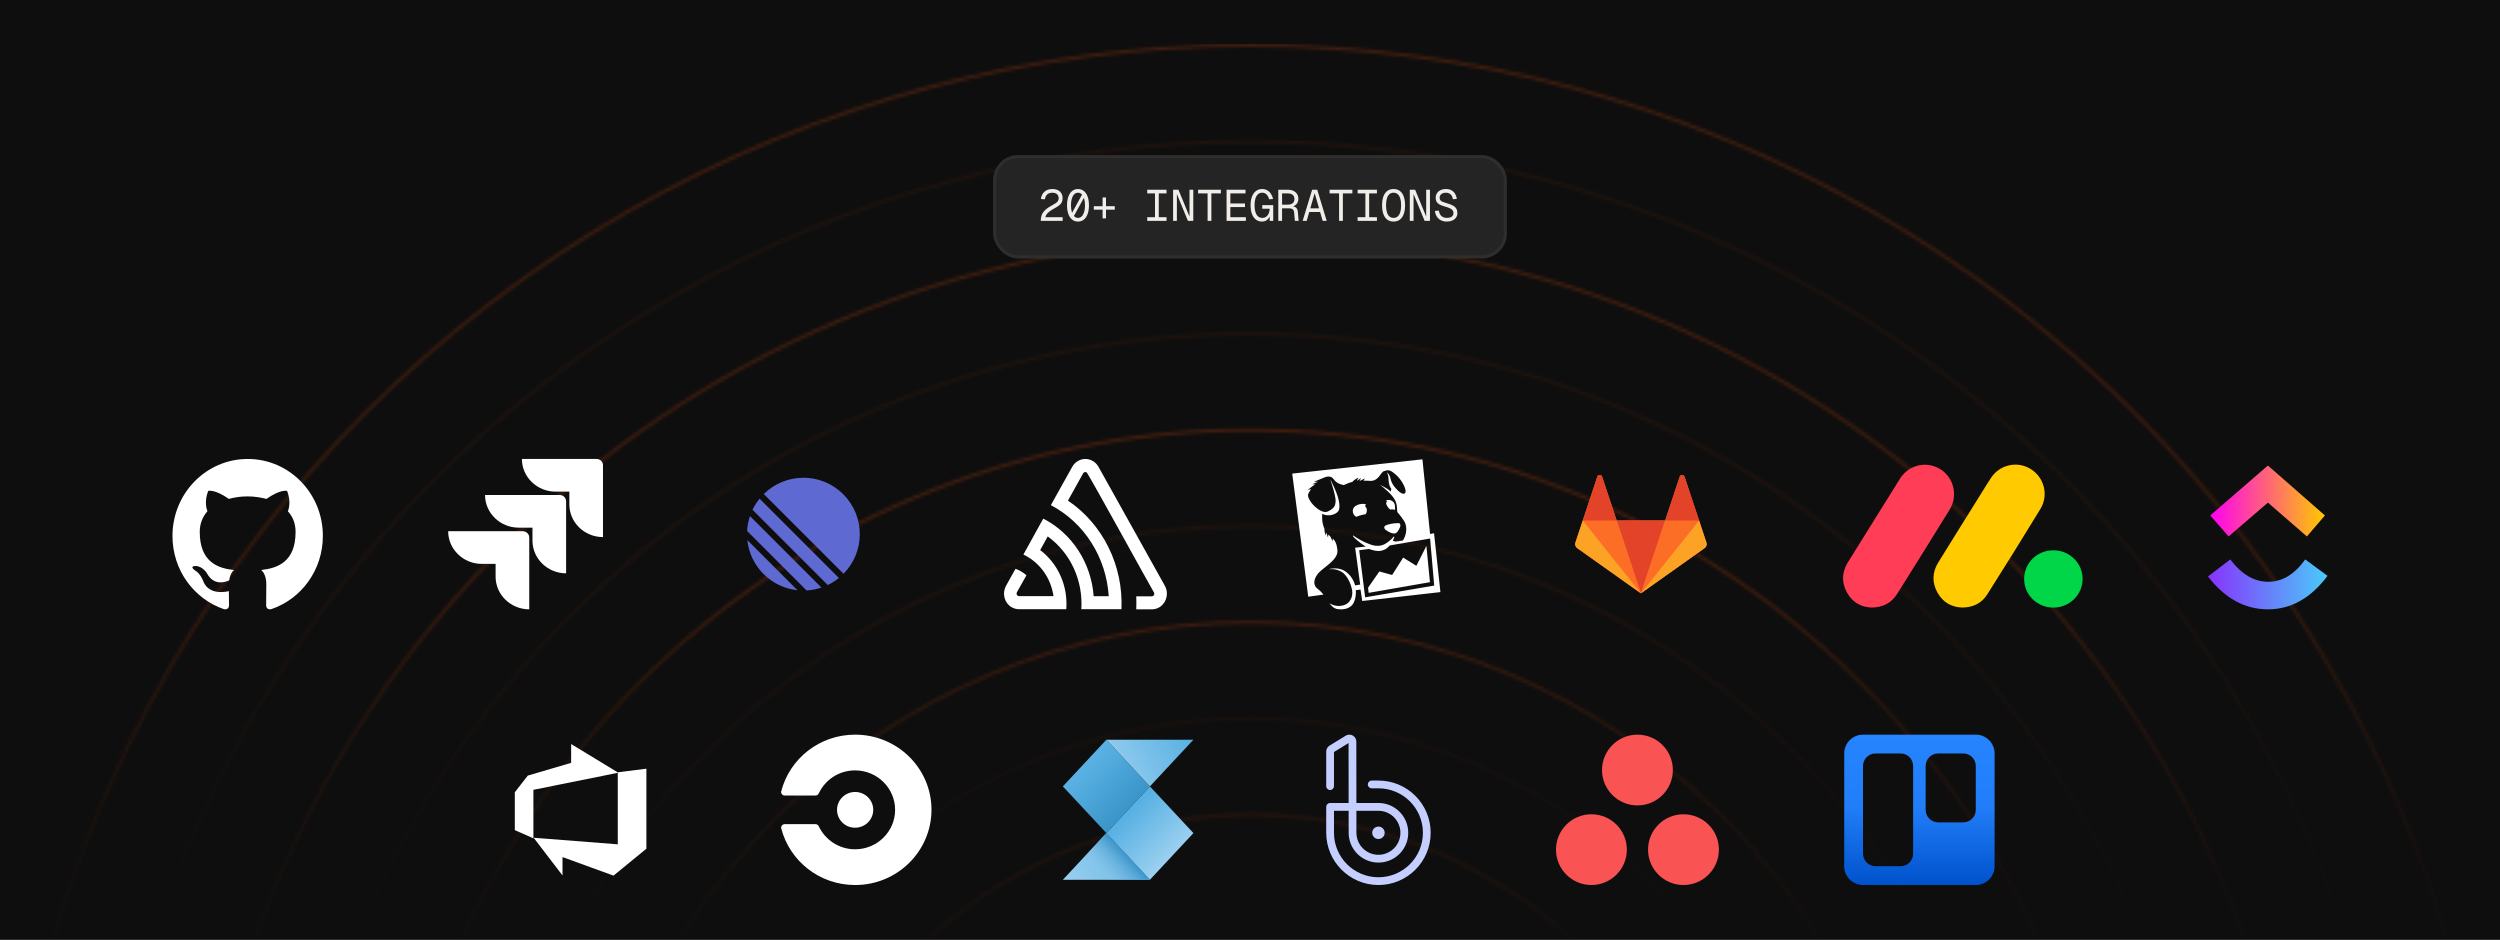 <svg width="798" height="300" viewBox="0 0 798 300" fill="none" xmlns="http://www.w3.org/2000/svg">
<g clip-path="url(#clip0_1_111)">
<rect width="798" height="300" fill="#0E0E0E"/>
<mask id="mask0_1_111" style="mask-type:alpha" maskUnits="userSpaceOnUse" x="0" y="14" width="798" height="798">
<circle cx="399" cy="413" r="152.962" stroke="url(#paint0_linear_1_111)"/>
<circle opacity="0.32" cx="399" cy="413" r="245.038" stroke="url(#paint1_linear_1_111)"/>
<circle opacity="0.32" cx="399" cy="413" r="183.654" stroke="url(#paint2_linear_1_111)"/>
<circle opacity="0.32" cx="399" cy="413" r="306.423" stroke="url(#paint3_linear_1_111)"/>
<circle opacity="0.32" cx="399" cy="413" r="367.808" stroke="url(#paint4_linear_1_111)"/>
<circle cx="399" cy="413" r="214.346" stroke="url(#paint5_linear_1_111)"/>
<circle cx="399" cy="413" r="275.731" stroke="url(#paint6_linear_1_111)"/>
<circle cx="399" cy="413" r="337.115" stroke="url(#paint7_linear_1_111)"/>
<circle cx="399" cy="413" r="398.5" stroke="url(#paint8_linear_1_111)"/>
<circle cx="399" cy="413" r="152.962" stroke="url(#paint9_linear_1_111)"/>
</mask>
<g mask="url(#mask0_1_111)">
<rect x="-12.891" y="14" width="823.782" height="337.615" fill="url(#paint10_linear_1_111)" fill-opacity="0.3"/>
</g>
<rect x="317.5" y="50" width="163" height="32" rx="7.5" fill="#242424"/>
<rect x="317.5" y="50" width="163" height="32" rx="7.5" stroke="#2F2E2D"/>
<path d="M332.2 70.5C332.2 69.8 332.307 69.17 332.522 68.61C332.746 68.041 333.133 67.499 333.684 66.986C334.244 66.473 335.019 65.955 336.008 65.432C336.465 65.189 336.834 64.965 337.114 64.76C337.394 64.555 337.599 64.335 337.73 64.102C337.861 63.869 337.926 63.584 337.926 63.248C337.926 62.903 337.851 62.604 337.702 62.352C337.553 62.091 337.329 61.885 337.03 61.736C336.741 61.587 336.377 61.512 335.938 61.512C335.238 61.512 334.683 61.694 334.272 62.058C333.871 62.422 333.619 62.94 333.516 63.612L332.256 63.528C332.368 62.557 332.741 61.783 333.376 61.204C334.011 60.625 334.865 60.336 335.938 60.336C336.619 60.336 337.203 60.457 337.688 60.7C338.173 60.943 338.542 61.283 338.794 61.722C339.055 62.151 339.186 62.651 339.186 63.22C339.186 63.724 339.102 64.163 338.934 64.536C338.766 64.9 338.481 65.241 338.08 65.558C337.688 65.875 337.147 66.216 336.456 66.58C335.859 66.897 335.355 67.219 334.944 67.546C334.543 67.873 334.235 68.19 334.02 68.498C333.815 68.797 333.703 69.072 333.684 69.324H339.2V70.5H332.2ZM341.575 69.072L345.495 61.932L346.615 61.988L342.695 69.128L341.575 69.072ZM344.095 70.724C343.376 70.724 342.751 70.514 342.219 70.094C341.696 69.674 341.295 69.077 341.015 68.302C340.735 67.527 340.595 66.608 340.595 65.544C340.595 64.471 340.735 63.547 341.015 62.772C341.295 61.997 341.696 61.4 342.219 60.98C342.751 60.551 343.376 60.336 344.095 60.336C344.823 60.336 345.448 60.551 345.971 60.98C346.493 61.4 346.895 61.997 347.175 62.772C347.455 63.547 347.595 64.471 347.595 65.544C347.595 66.608 347.455 67.527 347.175 68.302C346.895 69.077 346.493 69.674 345.971 70.094C345.448 70.514 344.823 70.724 344.095 70.724ZM344.095 69.548C344.561 69.548 344.958 69.385 345.285 69.058C345.621 68.731 345.877 68.269 346.055 67.672C346.241 67.065 346.335 66.356 346.335 65.544C346.335 64.713 346.241 63.999 346.055 63.402C345.877 62.795 345.621 62.329 345.285 62.002C344.958 61.675 344.561 61.512 344.095 61.512C343.637 61.512 343.241 61.675 342.905 62.002C342.569 62.329 342.307 62.795 342.121 63.402C341.943 63.999 341.855 64.713 341.855 65.544C341.855 66.356 341.943 67.065 342.121 67.672C342.307 68.269 342.569 68.731 342.905 69.058C343.241 69.385 343.637 69.548 344.095 69.548ZM349.143 66.916V65.824H355.835V66.916H349.143ZM351.943 69.716V63.024H353.035V69.716H351.943ZM366.198 70.5V69.324H368.676V61.736H366.198V60.56H372.358V61.736H369.88V69.324H372.358V70.5H366.198ZM374.453 70.5V60.56H376.161L379.689 69.128V60.56H380.893V70.5H379.185L375.657 61.932V70.5H374.453ZM385.465 70.5V61.736H382.427V60.56H389.707V61.736H386.669V70.5H385.465ZM391.522 70.5V60.56H397.57V61.736H392.726V64.942H397.402V66.09H392.726V69.324H397.682V70.5H391.522ZM402.828 70.724C402.128 70.724 401.503 70.533 400.952 70.15C400.411 69.758 399.982 69.179 399.664 68.414C399.347 67.639 399.188 66.683 399.188 65.544C399.188 64.471 399.333 63.547 399.622 62.772C399.921 61.997 400.346 61.4 400.896 60.98C401.447 60.551 402.11 60.336 402.884 60.336C403.491 60.336 404.028 60.471 404.494 60.742C404.97 61.013 405.367 61.391 405.684 61.876C406.002 62.352 406.23 62.903 406.37 63.528L405.11 63.612C404.952 62.996 404.686 62.492 404.312 62.1C403.948 61.708 403.472 61.512 402.884 61.512C402.371 61.512 401.932 61.671 401.568 61.988C401.204 62.296 400.924 62.753 400.728 63.36C400.542 63.957 400.448 64.685 400.448 65.544C400.448 66.393 400.546 67.117 400.742 67.714C400.938 68.311 401.218 68.769 401.582 69.086C401.956 69.394 402.408 69.548 402.94 69.548C403.416 69.548 403.822 69.427 404.158 69.184C404.504 68.932 404.774 68.587 404.97 68.148C405.166 67.7 405.274 67.191 405.292 66.622H402.912V65.474H406.412V70.5H405.292L405.236 68.148L405.572 68.26C405.442 68.736 405.26 69.161 405.026 69.534C404.802 69.907 404.508 70.201 404.144 70.416C403.79 70.621 403.351 70.724 402.828 70.724ZM408.031 70.5V60.56H411.055C412.1 60.56 412.926 60.826 413.533 61.358C414.139 61.881 414.443 62.604 414.443 63.528C414.443 63.995 414.335 64.41 414.121 64.774C413.906 65.129 413.631 65.409 413.295 65.614C412.959 65.819 412.613 65.936 412.259 65.964L412.203 65.796C412.865 65.833 413.36 65.992 413.687 66.272C414.023 66.552 414.219 67.009 414.275 67.644L414.527 70.5H413.323L413.085 67.798C413.057 67.49 412.982 67.243 412.861 67.056C412.749 66.86 412.567 66.72 412.315 66.636C412.072 66.543 411.736 66.496 411.307 66.496H409.235V70.5H408.031ZM409.235 65.32H411.055C411.745 65.32 412.273 65.166 412.637 64.858C413.001 64.541 413.183 64.097 413.183 63.528C413.183 62.949 413.001 62.506 412.637 62.198C412.273 61.89 411.745 61.736 411.055 61.736H409.235V65.32ZM415.809 70.5L418.833 60.56H420.457L423.481 70.5H422.193L419.645 61.652L417.097 70.5H415.809ZM417.335 67.672L417.755 66.496H421.535L421.955 67.672H417.335ZM427.438 70.5V61.736H424.4V60.56H431.68V61.736H428.642V70.5H427.438ZM433.354 70.5V69.324H435.832V61.736H433.354V60.56H439.514V61.736H437.036V69.324H439.514V70.5H433.354ZM444.829 70.724C444.045 70.724 443.378 70.523 442.827 70.122C442.286 69.721 441.87 69.133 441.581 68.358C441.301 67.583 441.161 66.645 441.161 65.544C441.161 64.424 441.301 63.477 441.581 62.702C441.87 61.927 442.286 61.339 442.827 60.938C443.378 60.537 444.045 60.336 444.829 60.336C445.613 60.336 446.276 60.537 446.817 60.938C447.368 61.339 447.783 61.927 448.063 62.702C448.352 63.477 448.497 64.424 448.497 65.544C448.497 66.645 448.352 67.583 448.063 68.358C447.783 69.133 447.368 69.721 446.817 70.122C446.276 70.523 445.613 70.724 444.829 70.724ZM444.829 69.548C445.342 69.548 445.776 69.399 446.131 69.1C446.495 68.792 446.77 68.339 446.957 67.742C447.144 67.145 447.237 66.412 447.237 65.544C447.237 64.676 447.144 63.943 446.957 63.346C446.77 62.739 446.495 62.282 446.131 61.974C445.776 61.666 445.342 61.512 444.829 61.512C444.316 61.512 443.877 61.666 443.513 61.974C443.158 62.282 442.888 62.739 442.701 63.346C442.514 63.943 442.421 64.676 442.421 65.544C442.421 66.412 442.514 67.145 442.701 67.742C442.888 68.339 443.158 68.792 443.513 69.1C443.877 69.399 444.316 69.548 444.829 69.548ZM450.003 70.5V60.56H451.711L455.239 69.128V60.56H456.443V70.5H454.735L451.207 61.932V70.5H450.003ZM461.772 70.724C461.072 70.724 460.451 70.579 459.91 70.29C459.369 70.001 458.935 69.604 458.608 69.1C458.281 68.587 458.09 67.994 458.034 67.322L459.294 67.238C459.359 67.733 459.499 68.153 459.714 68.498C459.938 68.843 460.223 69.105 460.568 69.282C460.923 69.459 461.333 69.548 461.8 69.548C462.267 69.548 462.659 69.492 462.976 69.38C463.293 69.259 463.531 69.086 463.69 68.862C463.858 68.629 463.942 68.353 463.942 68.036C463.942 67.719 463.867 67.443 463.718 67.21C463.578 66.967 463.307 66.743 462.906 66.538C462.514 66.333 461.931 66.123 461.156 65.908C460.465 65.712 459.905 65.497 459.476 65.264C459.056 65.031 458.748 64.746 458.552 64.41C458.365 64.074 458.272 63.659 458.272 63.164C458.272 62.604 458.403 62.114 458.664 61.694C458.935 61.265 459.317 60.933 459.812 60.7C460.307 60.457 460.895 60.336 461.576 60.336C462.257 60.336 462.841 60.476 463.326 60.756C463.811 61.027 464.194 61.4 464.474 61.876C464.763 62.352 464.945 62.893 465.02 63.5L463.76 63.584C463.704 63.183 463.587 62.828 463.41 62.52C463.233 62.203 462.99 61.955 462.682 61.778C462.374 61.601 461.996 61.512 461.548 61.512C460.932 61.512 460.442 61.661 460.078 61.96C459.714 62.249 459.532 62.632 459.532 63.108C459.532 63.416 459.597 63.673 459.728 63.878C459.868 64.074 460.111 64.251 460.456 64.41C460.801 64.559 461.287 64.723 461.912 64.9C462.724 65.124 463.368 65.376 463.844 65.656C464.329 65.936 464.675 66.272 464.88 66.664C465.095 67.047 465.202 67.513 465.202 68.064C465.202 68.587 465.057 69.049 464.768 69.45C464.479 69.851 464.077 70.164 463.564 70.388C463.051 70.612 462.453 70.724 461.772 70.724Z" fill="#F1EDE9"/>
<g filter="url(#filter0_d_1_111)">
<g clip-path="url(#clip1_1_111)">
<path d="M79.103 114.5C65.775 114.5 55.054 125.5 55.054 139.1C55.054 150 61.939 159.2 71.48 162.45C72.66 162.7 73.103 161.9 73.103 161.25C73.103 160.7 73.054 158.7 73.054 156.7C66.365 158.15 64.988 153.75 64.988 153.75C63.906 150.9 62.332 150.15 62.332 150.15C60.169 148.65 62.48 148.65 62.48 148.65C64.89 148.8 66.168 151.2 66.168 151.2C68.332 154.95 71.775 153.9 73.152 153.25C73.349 151.65 73.988 150.55 74.677 149.95C69.365 149.4 63.759 147.25 63.759 137.8C63.759 135.1 64.693 132.9 66.218 131.2C65.972 130.6 65.136 128.05 66.464 124.7C66.464 124.7 68.48 124.05 73.054 127.25C74.972 126.7 77.037 126.45 79.054 126.45C81.07 126.45 83.136 126.75 85.054 127.25C89.627 124.05 91.644 124.7 91.644 124.7C92.972 128.1 92.136 130.6 91.89 131.2C93.464 132.9 94.349 135.1 94.349 137.8C94.349 147.25 88.742 149.35 83.382 149.95C84.267 150.7 85.005 152.2 85.005 154.5C85.005 157.8 84.955 160.45 84.955 161.25C84.955 161.9 85.398 162.7 86.578 162.45C96.168 159.2 103.054 150 103.054 139.1C103.103 125.5 92.332 114.5 79.103 114.5Z" fill="white"/>
</g>
<path d="M190.409 114.5H166.593C166.593 120.249 171.411 124.929 177.331 124.929H181.736V129.007C181.736 134.756 186.554 139.436 192.473 139.436V116.506C192.473 115.369 191.579 114.5 190.409 114.5Z" fill="white"/>
<path d="M178.639 125.999H154.824C154.824 131.748 159.642 136.428 165.561 136.428H169.966V140.573C169.966 146.322 174.785 151.002 180.704 151.002V128.004C180.704 126.935 179.809 125.999 178.639 125.999Z" fill="white"/>
<path d="M166.869 137.564H143.054C143.054 143.313 147.872 147.993 153.791 147.993H158.196V152.071C158.196 157.82 163.014 162.5 168.934 162.5V139.57C168.934 138.433 167.97 137.564 166.869 137.564Z" fill="white"/>
<path d="M238.544 140.386C238.958 144.345 240.683 148.194 243.717 151.228C246.752 154.262 250.6 155.987 254.559 156.402L238.544 140.386Z" fill="#5E6AD2"/>
<path d="M238.474 137.488L257.458 156.472C259.069 156.381 260.67 156.076 262.214 155.555L239.391 132.731C238.869 134.275 238.564 135.877 238.474 137.488Z" fill="#5E6AD2"/>
<path d="M240.208 130.72L264.225 154.737C265.471 154.14 266.663 153.392 267.772 152.491L242.454 127.173C241.554 128.283 240.805 129.474 240.208 130.72Z" fill="#5E6AD2"/>
<path d="M243.8 125.69C250.835 118.743 262.171 118.77 269.173 125.772C276.175 132.774 276.203 144.11 269.255 151.146L243.8 125.69Z" fill="#5E6AD2"/>
<path d="M350.611 116.963C350.178 116.212 349.567 115.59 348.838 115.158C348.108 114.727 347.284 114.5 346.446 114.5C345.608 114.5 344.785 114.727 344.055 115.158C343.325 115.59 342.715 116.212 342.282 116.963L335.432 129.246C340.665 131.982 345.124 136.103 348.366 141.2C351.607 146.297 353.519 152.194 353.911 158.304H349.101C348.71 153.066 347.019 148.027 344.196 143.683C341.373 139.34 337.516 135.844 333.006 133.541L326.666 145.018C329.201 146.208 331.41 148.047 333.089 150.364C334.768 152.682 335.864 155.405 336.275 158.282H325.229C325.098 158.272 324.971 158.229 324.861 158.155C324.75 158.081 324.658 157.98 324.594 157.86C324.53 157.74 324.496 157.605 324.494 157.467C324.492 157.33 324.523 157.194 324.584 157.072L327.644 151.622C326.607 150.717 325.422 150.015 324.146 149.552L321.117 155.001C320.801 155.568 320.597 156.194 320.514 156.844C320.432 157.494 320.474 158.154 320.638 158.787C320.802 159.42 321.084 160.012 321.468 160.53C321.852 161.047 322.331 161.48 322.876 161.802C323.595 162.226 324.404 162.451 325.229 162.456H340.356C340.637 158.827 340.018 155.183 338.559 151.878C337.1 148.572 334.85 145.718 332.027 143.59L334.432 139.23C337.994 141.791 340.857 145.281 342.737 149.354C344.618 153.427 345.451 157.943 345.155 162.456H357.971C358.27 155.619 356.849 148.82 353.851 142.738C350.853 136.656 346.383 131.504 340.887 127.797L345.749 119.077C345.857 118.887 346.033 118.75 346.238 118.695C346.442 118.64 346.66 118.671 346.842 118.783C347.394 119.099 367.966 156.68 368.351 157.116C368.419 157.243 368.453 157.387 368.451 157.533C368.449 157.679 368.41 157.821 368.338 157.946C368.266 158.071 368.164 158.174 368.042 158.245C367.92 158.315 367.782 158.35 367.643 158.347H362.687C362.75 159.735 362.75 161.119 362.687 162.5H367.664C368.296 162.504 368.922 162.377 369.507 162.126C370.091 161.876 370.623 161.506 371.07 161.039C371.518 160.571 371.872 160.016 372.113 159.404C372.354 158.792 372.476 158.137 372.473 157.475C372.474 156.602 372.251 155.743 371.828 154.99L350.611 116.963Z" fill="white"/>
<path fill-rule="evenodd" clip-rule="evenodd" d="M452.104 148.613L447.889 145.987L444.374 151.538L440.286 150.409L436.686 155.604L436.871 157.238L456.441 153.829L455.304 142.268L452.104 148.613ZM433.853 143.631L436.993 143.223C437.5 143.438 437.855 143.52 438.465 143.667C439.414 143.901 440.511 144.125 442.137 143.35C442.515 143.173 443.304 142.49 443.622 142.103L456.486 139.896L457.798 154.914L435.759 158.67L433.853 143.631ZM457.748 138.219L456.479 138.448L454.04 114.617L412.474 119.174L417.595 158.467L422.46 157.798C422.073 157.274 421.465 156.638 420.434 155.826C418.999 154.701 419.507 152.788 420.354 151.58C421.47 149.542 427.234 146.948 426.907 143.688C426.79 142.502 426.59 140.959 425.425 139.901C425.383 140.341 425.46 140.763 425.46 140.763C425.46 140.763 424.983 140.187 424.743 139.4C424.506 139.098 424.321 139.003 424.069 138.6C423.889 139.065 423.914 139.606 423.914 139.606C423.914 139.606 423.524 138.732 423.459 137.995C423.227 138.326 423.169 138.952 423.169 138.952C423.169 138.952 422.662 137.574 422.777 136.833C422.545 136.188 421.858 134.907 422.053 131.997C423.322 132.838 426.115 132.637 427.202 131.12C427.564 130.617 427.811 129.247 427.022 126.547C426.515 124.815 425.261 122.236 424.771 121.255L424.713 121.296C424.971 122.085 425.503 123.736 425.708 124.539C426.325 126.97 426.49 127.816 426.2 128.935C425.953 129.909 425.363 130.546 423.864 131.26C422.365 131.976 420.376 130.235 420.249 130.14C418.792 129.044 417.665 127.253 417.54 126.384C417.41 125.432 418.12 124.86 418.48 124.083C417.968 124.222 417.395 124.468 417.395 124.468C417.395 124.468 418.078 123.8 418.919 123.223C419.269 123.006 419.472 122.866 419.839 122.578C419.307 122.571 418.875 122.583 418.875 122.583C418.875 122.583 419.761 122.129 420.681 121.801C420.009 121.773 419.364 121.796 419.364 121.796C419.364 121.796 421.343 120.96 422.904 120.346C423.979 119.93 425.028 120.053 425.618 120.859C426.392 121.914 427.204 122.489 428.928 122.845C429.988 122.401 430.307 122.174 431.637 121.832C432.806 120.615 433.725 120.457 433.725 120.457C433.725 120.457 433.271 120.851 433.148 121.473C433.813 120.979 434.54 120.566 434.54 120.566C434.54 120.566 434.257 120.894 433.995 121.416L434.055 121.501C434.83 121.062 435.739 120.717 435.739 120.717C435.739 120.717 435.479 121.029 435.174 121.43C435.759 121.425 436.943 121.454 437.4 121.503C440.114 121.56 440.676 118.763 441.718 118.413C443.022 117.974 443.604 117.707 445.825 119.769C447.731 121.541 449.221 124.709 448.481 125.42C447.861 126.008 446.637 125.191 445.283 123.592C444.566 122.746 444.026 121.747 443.771 120.476C443.557 119.403 442.725 118.782 442.725 118.782C442.725 118.782 443.207 119.8 443.207 120.698C443.207 121.189 443.272 123.022 444.104 124.05C444.021 124.201 443.984 124.794 443.891 124.908C442.924 123.802 440.846 123.011 440.508 122.777C441.655 123.665 444.291 125.706 445.303 127.662C446.26 129.512 445.695 131.208 446.18 131.647C446.317 131.772 448.239 134.036 448.608 135.174C449.253 137.156 448.646 139.24 447.804 140.532L445.448 140.879C445.103 140.789 444.871 140.742 444.561 140.574C444.731 140.289 445.071 139.578 445.073 139.431L444.941 139.211C444.206 140.194 442.979 141.148 441.958 141.697C440.621 142.412 439.082 142.301 438.08 142.008C435.234 141.179 432.543 139.36 431.896 138.883C431.896 138.883 431.876 139.263 431.999 139.351C432.716 140.116 434.36 141.5 435.949 142.464L432.563 142.816L434.165 154.602C433.455 154.699 433.345 154.746 432.568 154.85C431.884 152.563 430.575 151.068 429.143 150.199C427.881 149.431 426.14 149.258 424.471 149.57L424.364 149.688C425.523 149.575 426.892 149.733 428.296 150.574C429.675 151.399 430.787 153.529 431.197 154.812C431.721 156.452 432.084 158.204 430.672 160.064C429.668 161.384 426.74 162.114 424.371 160.536C425.003 161.498 425.858 162.284 427.007 162.431C428.716 162.65 430.337 162.369 431.452 161.287C432.404 160.361 432.911 158.424 432.776 156.385L434.282 156.18L434.827 159.839L459.781 156.997L457.748 138.219ZM442.565 128.279C442.495 128.43 442.385 128.527 442.55 129.016L442.56 129.044L442.585 129.108L442.652 129.254C442.949 129.826 443.274 130.367 443.816 130.643C443.956 130.622 444.104 130.605 444.254 130.598C444.763 130.577 445.086 130.653 445.291 130.759C445.308 130.662 445.313 130.523 445.3 130.315C445.261 129.59 445.453 128.357 443.979 127.707C443.422 127.464 442.642 127.537 442.382 127.844C442.43 127.849 442.472 127.858 442.505 127.87C442.902 127.997 442.637 128.125 442.565 128.279ZM446.697 135.047C446.505 134.945 445.6 134.985 444.966 135.056C443.756 135.191 442.45 135.588 442.162 135.798C441.643 136.178 441.878 136.842 442.262 137.114C443.342 137.874 444.286 138.387 445.283 138.262C445.895 138.186 446.435 137.27 446.817 136.436C447.082 135.864 447.082 135.247 446.697 135.047ZM435.986 129.176C436.329 128.869 434.287 128.468 432.703 129.488C431.537 130.242 431.499 131.857 432.616 132.772C432.728 132.861 432.821 132.928 432.906 132.98C433.233 132.833 433.605 132.687 434.033 132.557C434.757 132.335 435.357 132.219 435.851 132.16C436.089 131.909 436.364 131.47 436.294 130.674C436.201 129.59 435.334 129.762 435.986 129.176Z" fill="white"/>
<path d="M544.706 141.212L542.351 134.15L537.695 120.14C537.64 119.981 537.537 119.844 537.4 119.747C537.262 119.65 537.098 119.599 536.93 119.6C536.763 119.599 536.6 119.651 536.463 119.748C536.326 119.845 536.223 119.982 536.168 120.14L531.512 134.141H516.047L511.391 120.137C511.336 119.979 511.233 119.843 511.097 119.746C510.96 119.65 510.797 119.599 510.629 119.6C510.462 119.599 510.298 119.651 510.162 119.747C510.025 119.844 509.922 119.982 509.867 120.14L505.217 134.141L502.865 141.212C502.761 141.527 502.761 141.867 502.866 142.182C502.97 142.497 503.173 142.77 503.444 142.961L523.784 157.397L544.118 142.961C544.391 142.771 544.596 142.499 544.701 142.184C544.807 141.869 544.809 141.528 544.706 141.212Z" fill="#FC6D26"/>
<path d="M523.781 157.388L531.515 134.138H516.05L523.781 157.388Z" fill="#E24329"/>
<path d="M523.781 157.388L516.044 134.138H505.22L523.781 157.388Z" fill="#FC6D26"/>
<path d="M505.211 134.147L502.859 141.209C502.755 141.524 502.755 141.864 502.86 142.179C502.964 142.494 503.167 142.767 503.438 142.958L523.781 157.4L505.211 134.15V134.147Z" fill="#FCA326"/>
<path d="M505.217 134.147H516.053L511.391 120.146C511.336 119.988 511.233 119.851 511.097 119.754C510.96 119.657 510.797 119.605 510.629 119.606C510.461 119.605 510.297 119.656 510.16 119.753C510.023 119.85 509.92 119.987 509.864 120.146L505.217 134.147Z" fill="#E24329"/>
<path d="M523.781 157.388L531.515 134.138H542.357L523.781 157.388Z" fill="#FC6D26"/>
<path d="M542.351 134.147L544.7 141.209C544.805 141.524 544.805 141.864 544.701 142.179C544.597 142.495 544.393 142.768 544.121 142.958L523.781 157.388L542.345 134.147H542.351Z" fill="#FCA326"/>
<path d="M542.351 134.147H531.521L536.174 120.146C536.229 119.987 536.333 119.849 536.47 119.753C536.607 119.656 536.771 119.604 536.939 119.606C537.284 119.606 537.59 119.825 537.701 120.146L542.357 134.147H542.351Z" fill="#E24329"/>
<g clip-path="url(#clip2_1_111)">
<path d="M626.4 161.929C623.033 161.846 620.254 160.351 618.48 157.231C616.662 154.005 616.741 150.703 618.68 147.557C623.296 140.07 627.972 132.624 632.619 125.16C633.57 123.633 634.498 122.084 635.493 120.586C636.813 118.537 638.877 117.087 641.244 116.546C643.61 116.005 646.094 116.415 648.165 117.688C652.54 120.401 654.004 126.042 651.279 130.489C645.71 139.615 640.061 148.697 634.333 157.735C632.569 160.53 629.891 161.878 626.4 161.929Z" fill="#FFCB00"/>
<path d="M597.476 161.929C594.076 161.846 591.314 160.284 589.575 157.177C587.781 153.951 587.895 150.643 589.841 147.497C594.806 139.481 599.794 131.478 604.803 123.486C605.437 122.453 606.071 121.395 606.749 120.394C608.123 118.39 610.22 117.002 612.593 116.526C614.967 116.049 617.432 116.52 619.467 117.84C621.501 119.16 622.945 121.224 623.493 123.597C624.041 125.969 623.65 128.462 622.402 130.549C616.852 139.566 611.225 148.552 605.596 157.527C603.768 160.437 601.078 161.878 597.476 161.929Z" fill="#FF3D57"/>
<path d="M655.512 143.653C660.634 143.678 664.781 147.774 664.772 152.797C664.772 157.897 660.514 162.009 655.344 161.945C650.173 161.881 646.099 157.83 646.106 152.785C646.112 147.666 650.275 143.621 655.512 143.653Z" fill="#00D647"/>
</g>
<path d="M704.782 152.02L711.892 146.57C715.656 151.495 719.629 153.696 724.021 153.696C728.412 153.696 732.281 151.495 735.836 146.57L742.946 151.81C737.718 158.832 731.34 162.5 723.916 162.5C716.492 162.5 710.114 158.937 704.782 152.02Z" fill="url(#paint11_linear_1_111)"/>
<path d="M723.916 128.439L711.369 139.233L705.514 132.526L723.916 116.596L742.11 132.526L736.359 139.233L723.916 128.439Z" fill="url(#paint12_linear_1_111)"/>
<path d="M206.328 213.366V238.902L195.828 247.5L179.553 241.575V247.449L170.34 235.41L197.193 237.51V214.515L206.328 213.366ZM197.376 214.65L182.31 205.5V211.503L168.474 215.568L164.328 220.89V232.977L170.262 235.596V220.107L197.376 214.65Z" fill="white"/>
<g clip-path="url(#clip3_1_111)">
<path d="M267.178 226.5C267.178 223.352 269.767 220.797 272.958 220.797C276.149 220.797 278.738 223.352 278.738 226.5C278.738 229.648 276.149 232.203 272.958 232.203C269.767 232.249 267.178 229.648 267.178 226.5ZM272.958 202.5C261.582 202.5 252.056 210.165 249.374 220.568C249.374 220.66 249.328 220.705 249.328 220.797C249.328 221.435 249.837 221.937 250.484 221.937H260.288C260.75 221.937 261.166 221.663 261.351 221.253C263.386 216.918 267.779 213.907 272.958 213.907C279.987 213.907 285.721 219.565 285.721 226.5C285.721 233.435 279.987 239.093 272.958 239.093C267.825 239.093 263.386 236.082 261.351 231.747C261.166 231.337 260.75 231.063 260.288 231.063H250.484C249.837 231.063 249.328 231.565 249.328 232.203C249.328 232.295 249.328 232.34 249.374 232.432C252.056 242.835 261.582 250.5 272.958 250.5C286.415 250.5 297.328 239.732 297.328 226.454C297.328 213.222 286.415 202.5 272.958 202.5Z" fill="white"/>
</g>
<path d="M353.156 204.113L339.262 219.016L353.156 233.919L367.049 219.016L353.156 204.113Z" fill="url(#paint13_linear_1_111)"/>
<path d="M367.05 219.016L353.156 233.919L367.05 248.822L380.944 233.919L367.05 219.016Z" fill="url(#paint14_linear_1_111)"/>
<path d="M353.156 204.113L367.049 219.016L380.944 204.113H353.156Z" fill="url(#paint15_linear_1_111)"/>
<path d="M353.156 233.92L339.262 248.822H367.05L353.156 233.92Z" fill="url(#paint16_linear_1_111)"/>
<path d="M353.156 233.92L339.262 248.822H367.05L353.156 233.92Z" fill="url(#paint17_linear_1_111)"/>
<path d="M431.8 202.783C432.505 203.177 432.941 203.922 432.941 204.729L432.962 224.319H440C443.846 224.319 447.314 226.635 448.786 230.188C450.258 233.741 449.445 237.831 446.726 240.551C444.006 243.271 439.916 244.085 436.363 242.613C432.81 241.141 430.493 237.674 430.493 233.828L430.484 226.8H425.808V233.828C425.808 241.666 432.162 248.02 440 248.02C447.838 248.02 454.192 241.666 454.192 233.828C454.192 225.99 447.838 219.636 440 219.636H437.849C437.164 219.636 436.609 219.081 436.609 218.396C436.609 217.711 437.164 217.156 437.849 217.156H440C449.208 217.156 456.672 224.62 456.672 233.828C456.672 243.036 449.208 250.5 440 250.5C430.797 250.49 423.338 243.031 423.328 233.828V225.561C423.328 224.876 423.883 224.32 424.568 224.319H430.481L430.461 205.179L425.808 208.043V218.942C425.808 219.626 425.253 220.181 424.568 220.181C423.883 220.181 423.328 219.626 423.328 218.942V207.902C423.33 207.128 423.731 206.41 424.389 206.003L429.544 202.831C430.232 202.407 431.095 202.389 431.8 202.783ZM439.993 226.8H432.965V233.827C432.965 236.669 434.677 239.232 437.302 240.32C439.928 241.408 442.951 240.808 444.962 238.798C446.972 236.788 447.573 233.765 446.486 231.139C445.398 228.513 442.835 226.8 439.993 226.8ZM440 231.84C441.098 231.84 441.988 232.73 441.988 233.828C441.988 234.926 441.098 235.816 440 235.816C438.902 235.816 438.012 234.926 438.012 233.828C438.012 232.73 438.902 231.84 440 231.84Z" fill="#C5CFFF"/>
<path d="M537.363 227.912C531.117 227.912 526.054 232.968 526.054 239.205C526.054 245.443 531.117 250.5 537.363 250.5C543.609 250.5 548.672 245.443 548.672 239.205C548.672 232.968 543.609 227.912 537.363 227.912ZM507.981 227.912C501.735 227.912 496.672 232.968 496.672 239.206C496.672 245.443 501.735 250.5 507.981 250.5C514.227 250.5 519.291 245.443 519.291 239.206C519.291 232.968 514.227 227.912 507.981 227.912ZM533.981 213.794C533.981 220.031 528.918 225.089 522.672 225.089C516.426 225.089 511.363 220.031 511.363 213.794C511.363 207.557 516.426 202.5 522.672 202.5C528.918 202.5 533.981 207.557 533.981 213.794Z" fill="url(#paint18_radial_1_111)"/>
<path fill-rule="evenodd" clip-rule="evenodd" d="M630.699 202.5H594.676C591.36 202.5 588.672 205.186 588.672 208.5V244.5C588.672 247.814 591.36 250.5 594.676 250.5H630.699C634.003 250.483 636.672 247.802 636.672 244.5V208.5C636.672 205.198 634.003 202.517 630.699 202.5ZM598.672 208.5H606.672C608.881 208.5 610.672 210.291 610.672 212.5V240.5C610.672 242.709 608.881 244.5 606.672 244.5H598.672C596.463 244.5 594.672 242.709 594.672 240.5V212.5C594.672 210.291 596.463 208.5 598.672 208.5ZM626.672 208.5H618.672C616.463 208.5 614.672 210.291 614.672 212.5V226.5C614.672 228.709 616.463 230.5 618.672 230.5H626.672C628.881 230.5 630.672 228.709 630.672 226.5V212.5C630.672 210.291 628.881 208.5 626.672 208.5Z" fill="url(#paint19_linear_1_111)"/>
</g>
</g>
<defs>
<filter id="filter0_d_1_111" x="-8" y="94.5" width="814" height="240" filterUnits="userSpaceOnUse" color-interpolation-filters="sRGB">
<feFlood flood-opacity="0" result="BackgroundImageFix"/>
<feColorMatrix in="SourceAlpha" type="matrix" values="0 0 0 0 0 0 0 0 0 0 0 0 0 0 0 0 0 0 127 0" result="hardAlpha"/>
<feMorphology radius="12" operator="erode" in="SourceAlpha" result="effect1_dropShadow_1_111"/>
<feOffset dy="32"/>
<feGaussianBlur stdDeviation="32"/>
<feComposite in2="hardAlpha" operator="out"/>
<feColorMatrix type="matrix" values="0 0 0 0 0 0 0 0 0 0 0 0 0 0 0 0 0 0 0.14 0"/>
<feBlend mode="normal" in2="BackgroundImageFix" result="effect1_dropShadow_1_111"/>
<feBlend mode="normal" in="SourceGraphic" in2="effect1_dropShadow_1_111" result="shape"/>
</filter>
<linearGradient id="paint0_linear_1_111" x1="399" y1="259.538" x2="399" y2="566.462" gradientUnits="userSpaceOnUse">
<stop stop-color="#0A0A0A"/>
<stop offset="0.47" stop-color="#717171" stop-opacity="0.53"/>
<stop offset="1" stop-color="#E5E5E5" stop-opacity="0"/>
</linearGradient>
<linearGradient id="paint1_linear_1_111" x1="399" y1="167.462" x2="399" y2="658.538" gradientUnits="userSpaceOnUse">
<stop stop-color="#0A0A0A"/>
<stop offset="0.47" stop-color="#717171" stop-opacity="0.53"/>
<stop offset="1" stop-color="#E5E5E5" stop-opacity="0"/>
</linearGradient>
<linearGradient id="paint2_linear_1_111" x1="399" y1="228.846" x2="399" y2="597.154" gradientUnits="userSpaceOnUse">
<stop stop-color="#0A0A0A"/>
<stop offset="0.47" stop-color="#717171" stop-opacity="0.53"/>
<stop offset="1" stop-color="#E5E5E5" stop-opacity="0"/>
</linearGradient>
<linearGradient id="paint3_linear_1_111" x1="399" y1="106.077" x2="399" y2="719.923" gradientUnits="userSpaceOnUse">
<stop stop-color="#0A0A0A"/>
<stop offset="0.47" stop-color="#717171" stop-opacity="0.53"/>
<stop offset="1" stop-color="#E5E5E5" stop-opacity="0"/>
</linearGradient>
<linearGradient id="paint4_linear_1_111" x1="399" y1="44.692" x2="399" y2="781.308" gradientUnits="userSpaceOnUse">
<stop stop-color="#0A0A0A"/>
<stop offset="0.47" stop-color="#717171" stop-opacity="0.53"/>
<stop offset="1" stop-color="#E5E5E5" stop-opacity="0"/>
</linearGradient>
<linearGradient id="paint5_linear_1_111" x1="399" y1="198.154" x2="399" y2="627.846" gradientUnits="userSpaceOnUse">
<stop stop-color="#0A0A0A"/>
<stop offset="0.47" stop-color="#717171" stop-opacity="0.53"/>
<stop offset="1" stop-color="#E5E5E5" stop-opacity="0"/>
</linearGradient>
<linearGradient id="paint6_linear_1_111" x1="399" y1="136.769" x2="399" y2="689.231" gradientUnits="userSpaceOnUse">
<stop stop-color="#0A0A0A"/>
<stop offset="0.47" stop-color="#717171" stop-opacity="0.53"/>
<stop offset="1" stop-color="#E5E5E5" stop-opacity="0"/>
</linearGradient>
<linearGradient id="paint7_linear_1_111" x1="399" y1="75.385" x2="399" y2="750.615" gradientUnits="userSpaceOnUse">
<stop stop-color="#0A0A0A"/>
<stop offset="0.47" stop-color="#717171" stop-opacity="0.53"/>
<stop offset="1" stop-color="#E5E5E5" stop-opacity="0"/>
</linearGradient>
<linearGradient id="paint8_linear_1_111" x1="399" y1="14" x2="399" y2="812" gradientUnits="userSpaceOnUse">
<stop stop-color="#0A0A0A"/>
<stop offset="0.47" stop-color="#717171" stop-opacity="0.53"/>
<stop offset="1" stop-color="#E5E5E5" stop-opacity="0"/>
</linearGradient>
<linearGradient id="paint9_linear_1_111" x1="399" y1="259.538" x2="399" y2="566.462" gradientUnits="userSpaceOnUse">
<stop stop-color="#0A0A0A"/>
<stop offset="0.47" stop-color="#717171" stop-opacity="0.53"/>
<stop offset="1" stop-color="#E5E5E5" stop-opacity="0"/>
</linearGradient>
<linearGradient id="paint10_linear_1_111" x1="399" y1="-323.615" x2="399" y2="351.615" gradientUnits="userSpaceOnUse">
<stop offset="0.375" stop-color="#C2410C"/>
<stop offset="0.765" stop-color="#C2410C"/>
<stop offset="1" stop-color="#101010" stop-opacity="0"/>
</linearGradient>
<linearGradient id="paint11_linear_1_111" x1="704.227" y1="154.582" x2="743.353" y2="154.582" gradientUnits="userSpaceOnUse">
<stop stop-color="#8930FD"/>
<stop offset="1" stop-color="#49CCF9"/>
</linearGradient>
<linearGradient id="paint12_linear_1_111" x1="705.702" y1="127.958" x2="741.898" y2="127.958" gradientUnits="userSpaceOnUse">
<stop stop-color="#FF02F0"/>
<stop offset="1" stop-color="#FFC800"/>
</linearGradient>
<linearGradient id="paint13_linear_1_111" x1="360.002" y1="226.287" x2="345.982" y2="213.347" gradientUnits="userSpaceOnUse">
<stop stop-color="#3B95C9"/>
<stop offset="1" stop-color="#59B1E3"/>
</linearGradient>
<linearGradient id="paint14_linear_1_111" x1="361.089" y1="227.196" x2="374.746" y2="240.584" gradientUnits="userSpaceOnUse">
<stop stop-color="#59B1E3"/>
<stop offset="1" stop-color="#9BD0F0"/>
</linearGradient>
<linearGradient id="paint15_linear_1_111" x1="378.599" y1="200.956" x2="351.817" y2="214.307" gradientUnits="userSpaceOnUse">
<stop stop-color="#59B1E3"/>
<stop offset="1" stop-color="#9BD0F0"/>
</linearGradient>
<linearGradient id="paint16_linear_1_111" x1="367.868" y1="236.315" x2="340.921" y2="251.564" gradientUnits="userSpaceOnUse">
<stop stop-color="#59B1E3"/>
<stop offset="1" stop-color="#9BD0F0"/>
</linearGradient>
<linearGradient id="paint17_linear_1_111" x1="360.012" y1="241.342" x2="351.865" y2="249.068" gradientUnits="userSpaceOnUse">
<stop stop-color="#3B95C9"/>
<stop offset="1" stop-color="#9BD0F0" stop-opacity="0"/>
</linearGradient>
<radialGradient id="paint18_radial_1_111" cx="0" cy="0" r="1" gradientUnits="userSpaceOnUse" gradientTransform="translate(3096.67 2825.81) scale(3445.69 3180.64)">
<stop stop-color="#FFB900"/>
<stop offset="0.6" stop-color="#F95D8F"/>
<stop offset="0.999" stop-color="#F95353"/>
</radialGradient>
<linearGradient id="paint19_linear_1_111" x1="612.687" y1="250.5" x2="612.687" y2="202.5" gradientUnits="userSpaceOnUse">
<stop stop-color="#0052CC"/>
<stop offset="0.517" stop-color="#217EF8"/>
<stop offset="1" stop-color="#2684FF"/>
</linearGradient>
<clipPath id="clip0_1_111">
<rect width="798" height="300" fill="white"/>
</clipPath>
<clipPath id="clip1_1_111">
<rect width="48" height="48" fill="white" transform="translate(55.054 114.5)"/>
</clipPath>
<clipPath id="clip2_1_111">
<rect width="77" height="48" fill="white" transform="translate(587.781 114.5)"/>
</clipPath>
<clipPath id="clip3_1_111">
<rect width="48" height="48" fill="white" transform="translate(249.328 202.5)"/>
</clipPath>
</defs>
</svg>
